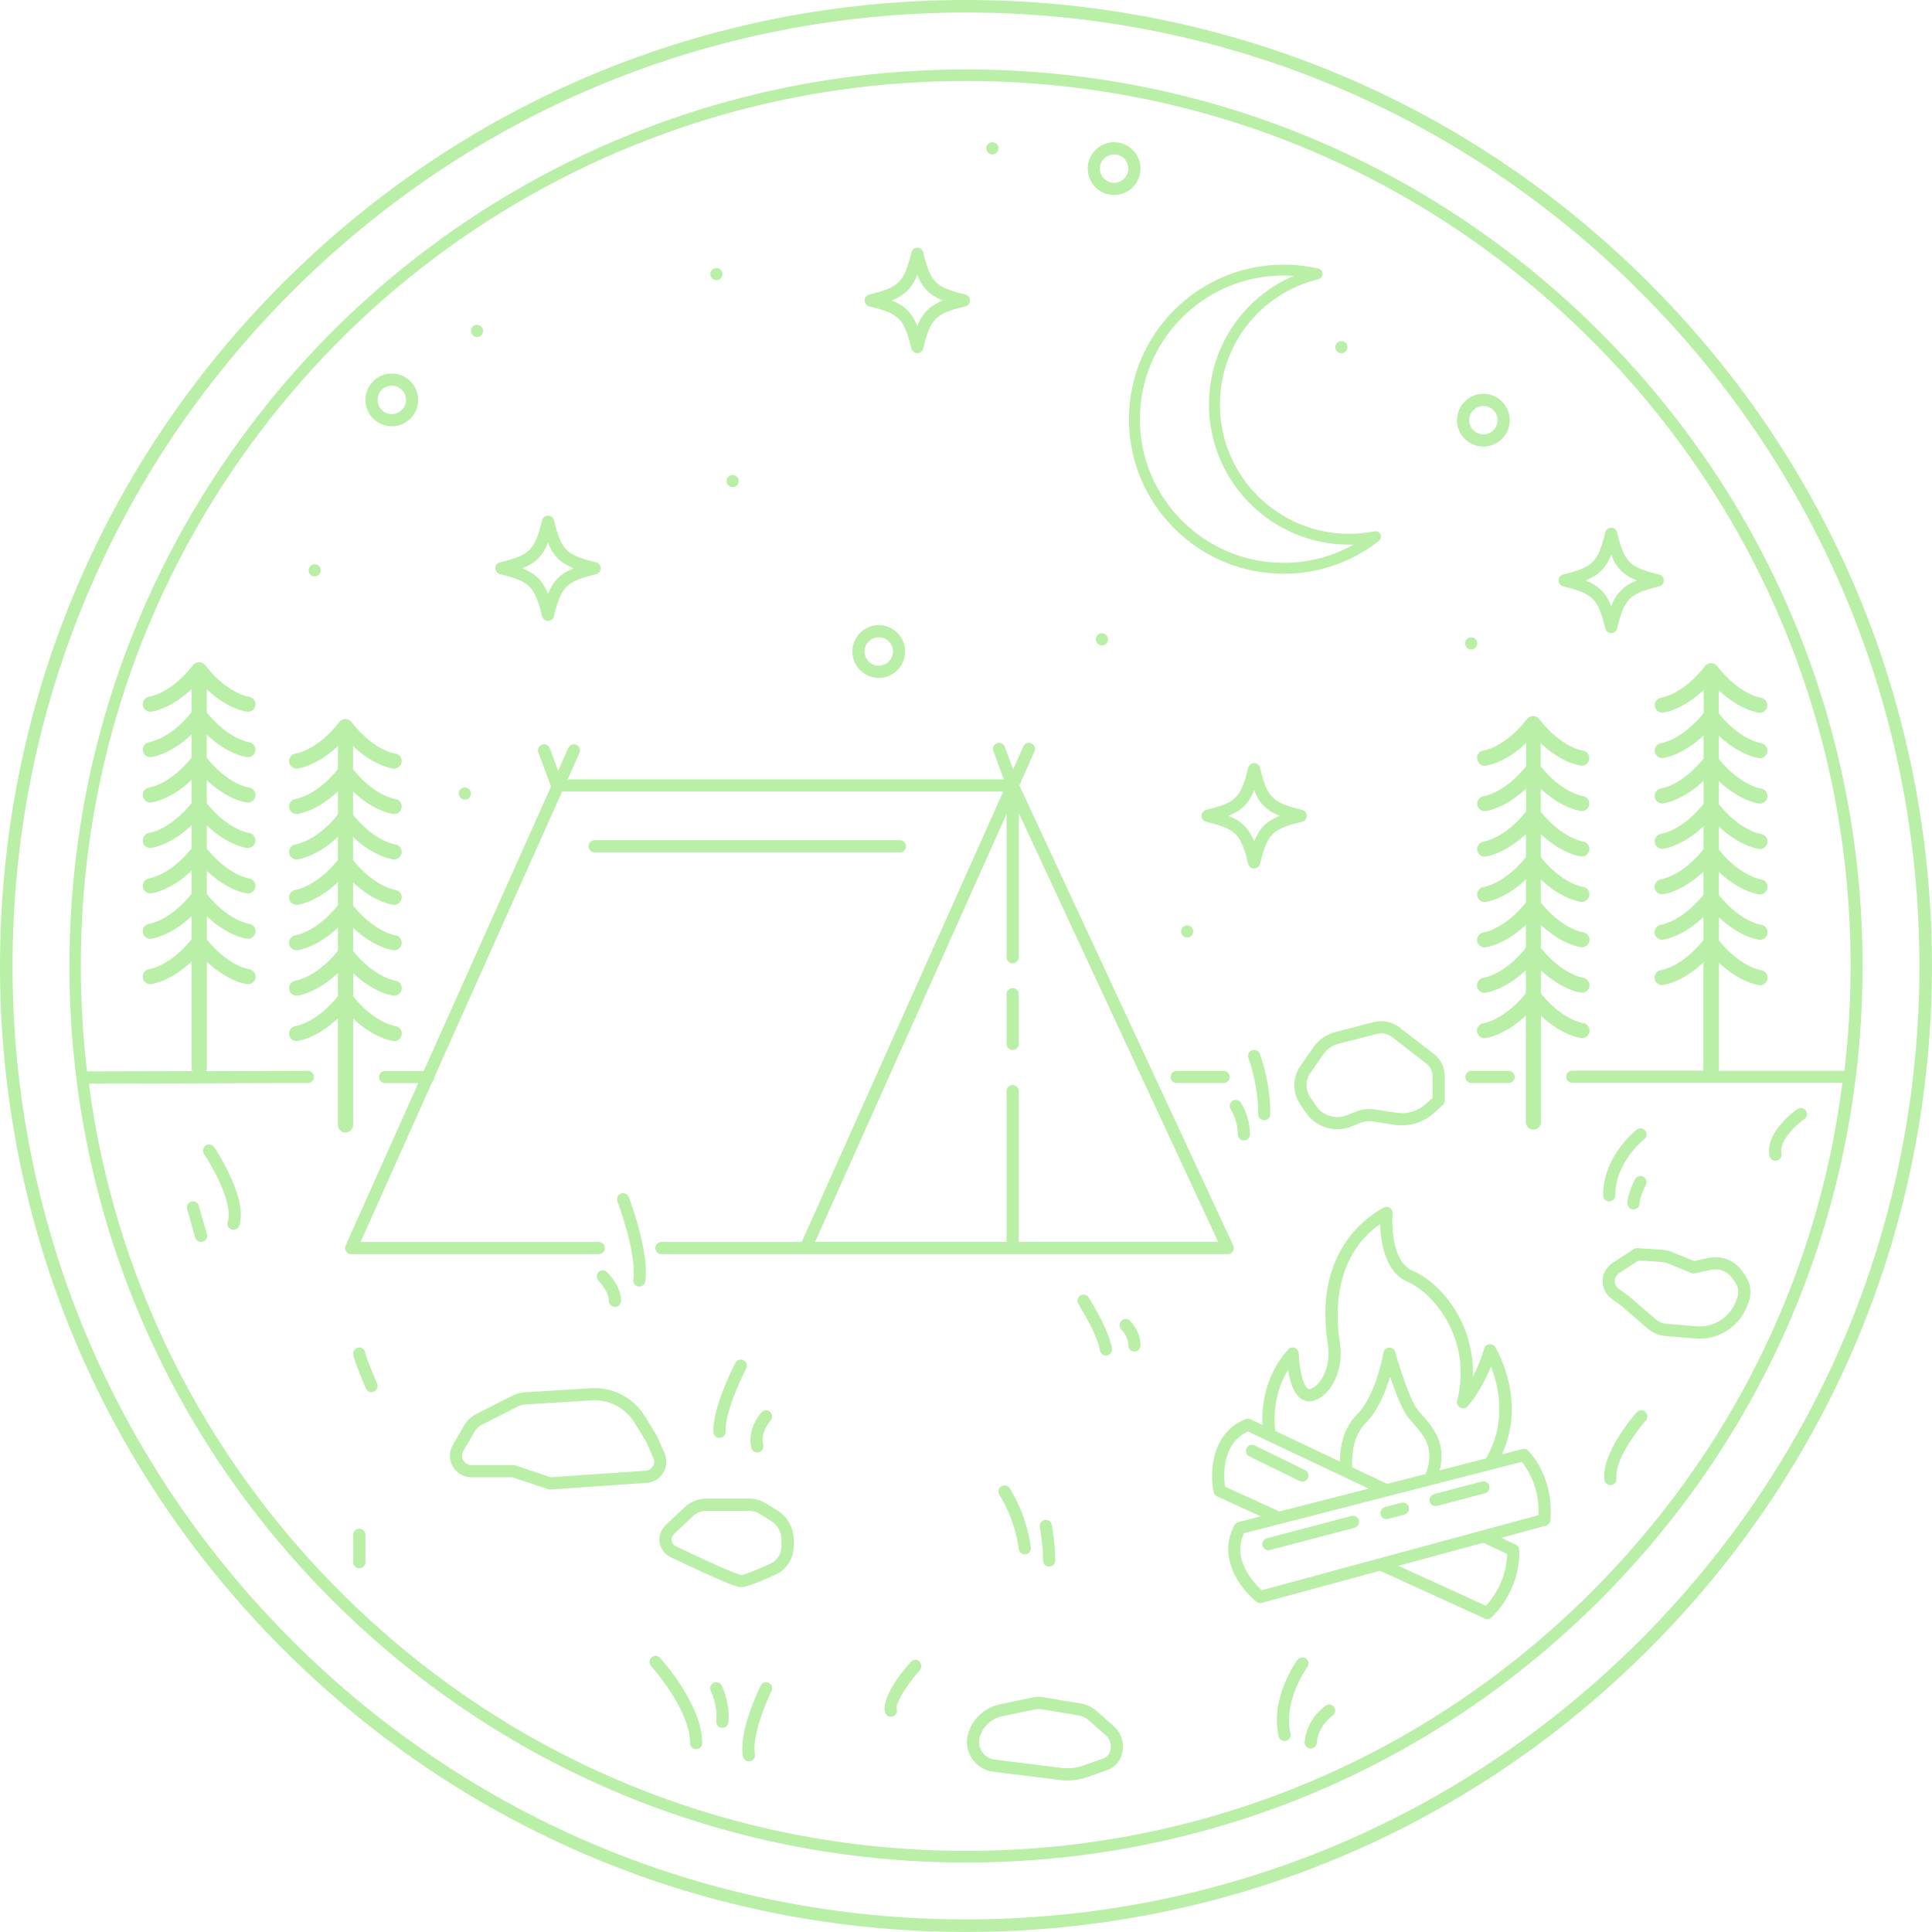 <?xml version="1.0" encoding="UTF-8" standalone="no"?><svg xmlns="http://www.w3.org/2000/svg" xmlns:xlink="http://www.w3.org/1999/xlink" fill="#000000" height="476.1" preserveAspectRatio="xMidYMid meet" version="1" viewBox="0.0 0.0 476.1 476.1" width="476.1" zoomAndPan="magnify"><g id="change1_1"><path d="M406.37,69.72C361.41,24.76,301.63,0,238.05,0C174.46,0,114.68,24.76,69.72,69.72S0,174.46,0,238.05 c0,63.58,24.76,123.36,69.72,168.32s104.74,69.72,168.32,69.72c63.58,0,123.36-24.76,168.32-69.72s69.72-104.74,69.72-168.32 C476.09,174.46,451.33,114.68,406.37,69.72z M404.18,404.18C359.81,448.56,300.8,473,238.05,473c-62.76,0-121.76-24.44-166.14-68.82 S3.09,300.8,3.09,238.05c0-62.76,24.44-121.76,68.82-166.14S175.29,3.09,238.05,3.09c62.76,0,121.76,24.44,166.14,68.82 S473,175.29,473,238.05C473,300.8,448.56,359.81,404.18,404.18z M394.27,81.82c-41.73-41.73-97.21-64.71-156.23-64.71 c-10.31,0-20.71,0.72-30.9,2.14c-16.47,2.3-32.65,6.48-48.11,12.41c-41.31,15.82-76.61,43.41-102.08,79.79 c-26.06,37.21-39.84,80.99-39.84,126.59c0,59.02,22.98,114.5,64.71,156.23c41.73,41.73,97.21,64.71,156.23,64.71 s114.5-22.98,156.23-64.71c41.73-41.73,64.71-97.21,64.71-156.23S436,123.55,394.27,81.82z M392.24,392.24 c-41.19,41.19-95.95,63.87-154.2,63.87s-113.01-22.68-154.2-63.87c-34.27-34.27-55.71-77.94-61.95-125.2l53.98-0.15 c0.83,0,1.5-0.68,1.5-1.5c0-0.83-0.65-1.49-1.5-1.5l-25.03,0.07c0.1-0.22,0.15-0.47,0.15-0.73V237c5.22,4.94,9.72,5.51,9.94,5.53 c0.07,0.01,0.14,0.01,0.2,0.01c0.93,0,1.74-0.7,1.84-1.65c0.11-1.02-0.62-1.93-1.64-2.05c-0.05-0.01-5.05-0.74-10.35-7.32v-5.71 c5.22,4.94,9.72,5.51,9.94,5.53c0.07,0.01,0.14,0.01,0.2,0.01c0.93,0,1.72-0.69,1.83-1.64c0.12-1.01-0.6-1.93-1.61-2.06 c-0.05-0.01-5.07-0.74-10.37-7.32v-5.71c5.22,4.94,9.72,5.51,9.94,5.53c0.07,0.01,0.14,0.01,0.2,0.01c0.93,0,1.72-0.69,1.83-1.64 c0.12-1.01-0.6-1.93-1.61-2.06c-0.05-0.01-5.07-0.74-10.37-7.32v-5.71c5.22,4.94,9.72,5.51,9.94,5.53c0.07,0.01,0.14,0.01,0.2,0.01 c0.93,0,1.72-0.69,1.83-1.64c0.12-1.01-0.6-1.93-1.61-2.06c-0.05-0.01-5.07-0.74-10.37-7.32v-5.71c5.22,4.94,9.72,5.51,9.94,5.53 c0.07,0.01,0.14,0.01,0.21,0.01c0.93,0,1.74-0.7,1.84-1.65c0.11-1.02-0.62-1.94-1.64-2.05c-0.05-0.01-5.05-0.74-10.35-7.32v-5.71 c5.22,4.94,9.72,5.51,9.94,5.53c0.07,0.01,0.14,0.01,0.21,0.01c0.93,0,1.74-0.7,1.84-1.65c0.11-1.02-0.62-1.94-1.64-2.05 c-0.05-0.01-5.05-0.74-10.35-7.32v-5.71c5.22,4.94,9.72,5.51,9.94,5.53c0.07,0.01,0.14,0.01,0.21,0.01c0.93,0,1.74-0.7,1.84-1.65 c0.11-1.02-0.62-1.94-1.64-2.05c-0.05-0.01-5.3-0.76-10.74-7.79c-0.34-0.44-0.83-0.67-1.34-0.71c-0.05,0-0.11,0-0.16-0.01 c-0.04,0-0.08,0-0.13,0c-0.51,0.03-1.01,0.27-1.36,0.71c-5.41,6.99-10.64,7.78-10.75,7.79c-1.01,0.12-1.74,1.03-1.63,2.05 c0.1,0.95,0.91,1.65,1.84,1.65c0.07,0,0.14,0,0.21-0.01c0.23-0.03,4.75-0.6,9.99-5.58v5.7c-5.28,6.58-10.29,7.36-10.41,7.38 c-1.01,0.12-1.74,1.03-1.63,2.05c0.1,0.95,0.91,1.65,1.84,1.65c0.07,0,0.14,0,0.21-0.01c0.23-0.03,4.75-0.6,9.99-5.58v5.7 c-5.29,6.59-10.3,7.36-10.41,7.38c-1.01,0.12-1.74,1.03-1.63,2.05c0.1,0.95,0.91,1.65,1.84,1.65c0.07,0,0.14,0,0.21-0.01 c0.23-0.03,4.75-0.6,9.99-5.58v5.7c-5.29,6.59-10.3,7.36-10.41,7.38c-1.01,0.12-1.74,1.03-1.63,2.05c0.1,0.95,0.91,1.65,1.84,1.65 c0.07,0,0.14,0,0.21-0.01c0.23-0.03,4.75-0.6,9.99-5.58v5.7c-5.29,6.59-10.3,7.36-10.41,7.38c-1.01,0.12-1.74,1.03-1.63,2.05 c0.1,0.95,0.91,1.65,1.84,1.65c0.07,0,0.14,0,0.21-0.01c0.23-0.03,4.75-0.6,9.99-5.58v5.7c-5.29,6.59-10.3,7.36-10.41,7.38 c-1.01,0.12-1.74,1.03-1.63,2.05c0.1,0.95,0.91,1.65,1.84,1.65c0.07,0,0.14,0,0.21-0.01c0.23-0.03,4.75-0.6,9.99-5.58v5.7 c-5.28,6.58-10.29,7.36-10.41,7.38c-1.01,0.12-1.74,1.03-1.63,2.04c0.1,0.95,0.91,1.65,1.84,1.65c0.07,0,0.14,0,0.2-0.01 c0.23-0.03,4.76-0.6,9.99-5.58v26.28c0,0.26,0.06,0.51,0.15,0.74l-25.89,0.07c-0.01,0-0.02,0-0.03,0c-1.01-8.57-1.53-17.24-1.53-26 c0-45.01,13.6-88.21,39.32-124.94c25.15-35.91,59.99-63.14,100.76-78.76c15.26-5.86,31.23-9.98,47.48-12.25 c10.06-1.4,20.32-2.12,30.5-2.12c58.25,0,113.01,22.68,154.2,63.87c41.19,41.19,63.87,95.95,63.87,154.2 c0,8.71-0.52,17.34-1.52,25.86c-0.02,0-0.03,0-0.05,0h-30.92c0.03-0.13,0.05-0.26,0.05-0.4v-26.24c5.22,4.94,9.72,5.51,9.94,5.53 c0.07,0.01,0.14,0.01,0.2,0.01c0.93,0,1.72-0.69,1.83-1.64c0.12-1.01-0.6-1.93-1.61-2.06c-0.05-0.01-5.07-0.74-10.37-7.32v-5.71 c5.22,4.94,9.72,5.51,9.94,5.53c0.07,0.01,0.14,0.01,0.2,0.01c0.93,0,1.72-0.69,1.83-1.64c0.12-1.01-0.6-1.93-1.61-2.06 c-0.05-0.01-5.07-0.74-10.37-7.32v-5.71c5.22,4.94,9.72,5.51,9.94,5.53c0.07,0.01,0.14,0.01,0.2,0.01c0.93,0,1.72-0.69,1.83-1.64 c0.12-1.01-0.6-1.93-1.61-2.06c-0.05-0.01-5.07-0.74-10.37-7.32v-5.71c5.22,4.94,9.72,5.51,9.94,5.53c0.07,0.01,0.14,0.01,0.2,0.01 c0.93,0,1.72-0.69,1.83-1.64c0.12-1.01-0.6-1.93-1.61-2.06c-0.05-0.01-5.07-0.74-10.37-7.32v-5.71c5.22,4.94,9.72,5.51,9.94,5.53 c0.07,0.01,0.14,0.01,0.2,0.01c0.93,0,1.72-0.69,1.83-1.64c0.12-1.01-0.6-1.93-1.61-2.06c-0.05-0.01-5.07-0.74-10.37-7.32v-5.71 c5.22,4.94,9.72,5.51,9.94,5.53c0.07,0.01,0.14,0.01,0.2,0.01c0.93,0,1.72-0.69,1.83-1.64c0.12-1.01-0.6-1.93-1.61-2.06 c-0.05-0.01-5.07-0.74-10.37-7.32v-5.71c5.22,4.94,9.72,5.51,9.94,5.53c0.07,0.01,0.14,0.01,0.2,0.01c0.93,0,1.72-0.69,1.83-1.64 c0.12-1.01-0.6-1.93-1.61-2.06c-0.05-0.01-5.31-0.76-10.75-7.8c-0.34-0.44-0.83-0.67-1.34-0.71c-0.06-0.01-0.11,0-0.16-0.01 c-0.04,0-0.08,0-0.12,0c-0.52,0.03-1.01,0.27-1.36,0.71c-5.4,6.98-10.63,7.78-10.75,7.79c-1.01,0.12-1.74,1.03-1.63,2.05 c0.1,0.95,0.91,1.65,1.84,1.65c0.07,0,0.14,0,0.2-0.01c0.23-0.03,4.76-0.6,9.99-5.58v5.7c-5.29,6.59-10.3,7.36-10.41,7.38 c-1.01,0.12-1.74,1.03-1.63,2.05c0.1,0.95,0.91,1.65,1.84,1.65c0.07,0,0.14,0,0.2-0.01c0.23-0.03,4.76-0.6,9.99-5.58v5.7 c-5.29,6.59-10.3,7.36-10.41,7.38c-1.01,0.12-1.74,1.03-1.63,2.05c0.1,0.95,0.91,1.65,1.84,1.65c0.07,0,0.14,0,0.2-0.01 c0.23-0.03,4.76-0.6,9.99-5.58v5.7c-5.28,6.58-10.29,7.36-10.41,7.38c-1.01,0.12-1.74,1.03-1.63,2.05c0.1,0.95,0.91,1.65,1.84,1.65 c0.07,0,0.14,0,0.2-0.01c0.23-0.03,4.76-0.6,9.99-5.58v5.7c-5.28,6.59-10.3,7.36-10.41,7.38c-1.01,0.12-1.74,1.03-1.63,2.05 c0.1,0.95,0.91,1.65,1.84,1.65c0.07,0,0.14,0,0.2-0.01c0.23-0.03,4.76-0.6,9.99-5.58v5.7c-5.28,6.58-10.29,7.36-10.41,7.38 c-1.01,0.12-1.74,1.03-1.63,2.05c0.1,0.95,0.91,1.65,1.84,1.65c0.07,0,0.14,0,0.2-0.01c0.23-0.03,4.76-0.6,9.99-5.58v5.7 c-5.28,6.58-10.29,7.36-10.41,7.38c-1.01,0.12-1.74,1.03-1.63,2.04c0.1,0.95,0.91,1.65,1.84,1.65c0.07,0,0.14,0,0.2-0.01 c0.23-0.03,4.76-0.6,9.99-5.58v26.28c0,0.14,0.02,0.27,0.05,0.4h-32.35c-0.83,0-1.5,0.67-1.5,1.5s0.67,1.5,1.5,1.5h66.56 C448,314.21,426.55,357.94,392.24,392.24z M361.1,265.4c0-0.83,0.67-1.5,1.5-1.5h9.16c0.83,0,1.5,0.67,1.5,1.5s-0.67,1.5-1.5,1.5 h-9.16C361.77,266.9,361.1,266.23,361.1,265.4z M289.97,263.9h11.58c0.83,0,1.5,0.67,1.5,1.5s-0.67,1.5-1.5,1.5h-11.58 c-0.83,0-1.5-0.67-1.5-1.5S289.14,263.9,289.97,263.9z M302.55,309.05c0.51,0,0.99-0.26,1.26-0.69s0.31-0.97,0.1-1.44l-52.71-113.38 l3.72-8.38c0.34-0.76,0-1.64-0.76-1.98c-0.76-0.34-1.64,0-1.98,0.76l-2.51,5.64l-2.07-5.55c-0.29-0.78-1.15-1.17-1.93-0.88 c-0.78,0.29-1.17,1.15-0.88,1.93l2.6,6.98h-107.5l2.91-6.54c0.34-0.76,0-1.64-0.76-1.98c-0.76-0.34-1.64,0-1.98,0.76l-2.51,5.64 l-2.07-5.55c-0.29-0.78-1.15-1.17-1.93-0.88c-0.78,0.29-1.17,1.15-0.88,1.93l3.12,8.39l-31.36,70.09H94.9c-0.83,0-1.5,0.67-1.5,1.5 s0.67,1.5,1.5,1.5h8.18l-17.91,40.03c-0.21,0.46-0.17,1,0.11,1.43c0.28,0.43,0.75,0.68,1.26,0.68h61.01c0.83,0,1.5-0.67,1.5-1.5 s-0.67-1.5-1.5-1.5H88.86l17.69-39.54c0.3-0.27,0.5-0.67,0.5-1.11c0,0,0,0,0,0l31.47-70.35h108.71l-49.66,111h-34.58 c-0.83,0-1.5,0.67-1.5,1.5s0.67,1.5,1.5,1.5h35.56H302.55z M248.05,200.57v35.33c0,0.83,0.67,1.5,1.5,1.5s1.5-0.67,1.5-1.5v-35.57 l49.15,105.72h-49.15v-37.16c0-0.83-0.67-1.5-1.5-1.5s-1.5,0.67-1.5,1.5v37.16h-47.19L248.05,200.57z M221.77,210.05h-75.23 c-0.83,0-1.5-0.67-1.5-1.5s0.67-1.5,1.5-1.5h75.23c0.83,0,1.5,0.67,1.5,1.5S222.6,210.05,221.77,210.05z M248.05,257.26v-12.26 c0-0.83,0.67-1.5,1.5-1.5s1.5,0.67,1.5,1.5v12.26c0,0.83-0.67,1.5-1.5,1.5S248.05,258.09,248.05,257.26z M85.13,279.09 c-1.02,0-1.86-0.83-1.86-1.86v-26.28c-5.24,4.98-9.77,5.55-9.99,5.58c-0.07,0.01-0.14,0.01-0.2,0.01c-0.93,0-1.74-0.7-1.84-1.65 c-0.11-1.01,0.62-1.93,1.63-2.04c0.12-0.02,5.14-0.8,10.41-7.38v-5.7c-5.24,4.98-9.77,5.55-9.99,5.58 c-0.07,0.01-0.14,0.01-0.21,0.01c-0.93,0-1.74-0.7-1.84-1.65c-0.11-1.01,0.62-1.93,1.63-2.05c0.11-0.02,5.13-0.79,10.41-7.38v-5.7 c-5.24,4.98-9.77,5.55-9.99,5.58c-0.07,0.01-0.14,0.01-0.21,0.01c-0.93,0-1.74-0.7-1.84-1.65c-0.11-1.01,0.62-1.93,1.63-2.05 c0.11-0.02,5.13-0.79,10.41-7.38v-5.7c-5.24,4.98-9.77,5.55-9.99,5.58c-0.07,0.01-0.14,0.01-0.21,0.01c-0.93,0-1.74-0.7-1.84-1.65 c-0.11-1.01,0.62-1.93,1.63-2.05c0.11-0.02,5.13-0.79,10.41-7.38v-5.7c-5.24,4.98-9.77,5.55-9.99,5.58 c-0.07,0.01-0.14,0.01-0.21,0.01c-0.93,0-1.74-0.7-1.84-1.65c-0.11-1.01,0.62-1.93,1.63-2.05c0.11-0.02,5.13-0.79,10.41-7.38v-5.7 c-5.24,4.98-9.77,5.55-9.99,5.58c-0.07,0.01-0.14,0.01-0.21,0.01c-0.93,0-1.74-0.7-1.84-1.65c-0.11-1.01,0.62-1.93,1.63-2.05 c0.12-0.02,5.14-0.8,10.41-7.38v-5.7c-5.24,4.98-9.77,5.55-9.99,5.58c-0.07,0.01-0.14,0.01-0.21,0.01c-0.93,0-1.74-0.7-1.84-1.65 c-0.11-1.01,0.62-1.93,1.63-2.05c0.11-0.02,5.35-0.8,10.75-7.79c0.34-0.44,0.84-0.68,1.35-0.71c0.04,0,0.09,0,0.13,0 c0.05,0,0.1,0,0.15,0c0.51,0.03,1.01,0.27,1.35,0.71c5.44,7.03,10.69,7.79,10.74,7.79c1.02,0.11,1.75,1.03,1.64,2.05 c-0.1,0.95-0.91,1.65-1.84,1.65c-0.07,0-0.14,0-0.21-0.01c-0.23-0.03-4.73-0.59-9.94-5.53v5.71c5.3,6.58,10.3,7.31,10.35,7.32 c1.02,0.11,1.75,1.03,1.64,2.05c-0.1,0.95-0.91,1.65-1.84,1.65c-0.07,0-0.14,0-0.21-0.01c-0.23-0.03-4.73-0.59-9.94-5.53v5.71 c5.3,6.58,10.3,7.31,10.35,7.32c1.02,0.11,1.75,1.03,1.64,2.05c-0.1,0.95-0.91,1.65-1.84,1.65c-0.07,0-0.14,0-0.21-0.01 c-0.23-0.03-4.73-0.59-9.94-5.53v5.71c5.3,6.58,10.32,7.31,10.37,7.32c1.01,0.13,1.73,1.05,1.61,2.06c-0.11,0.94-0.9,1.64-1.83,1.64 c-0.07,0-0.14,0-0.2-0.01c-0.23-0.03-4.73-0.59-9.94-5.53v5.71c5.3,6.58,10.32,7.31,10.37,7.32c1.01,0.13,1.73,1.05,1.61,2.06 c-0.11,0.94-0.9,1.64-1.83,1.64c-0.07,0-0.14,0-0.2-0.01c-0.23-0.03-4.73-0.59-9.94-5.53v5.71c5.3,6.58,10.32,7.31,10.37,7.32 c1.01,0.13,1.73,1.05,1.61,2.06c-0.11,0.94-0.9,1.64-1.83,1.64c-0.07,0-0.14,0-0.2-0.01c-0.23-0.03-4.73-0.59-9.94-5.53v5.71 c5.3,6.58,10.32,7.31,10.37,7.32c1.01,0.13,1.73,1.05,1.61,2.06c-0.11,0.94-0.9,1.64-1.83,1.64c-0.07,0-0.14,0-0.2-0.01 c-0.23-0.03-4.73-0.59-9.94-5.53v26.24C86.99,278.26,86.16,279.09,85.13,279.09z M365.55,184.97c0.13-0.02,5.35-0.81,10.75-7.79 c0.34-0.44,0.84-0.68,1.35-0.71c0.04,0,0.09,0,0.13,0c0.05,0,0.1,0,0.16,0c0.51,0.03,1.01,0.27,1.34,0.71 c5.44,7.03,10.7,7.79,10.75,7.8c1.01,0.13,1.73,1.05,1.61,2.06c-0.11,0.94-0.91,1.64-1.83,1.64c-0.07,0-0.14,0-0.2-0.01 c-0.23-0.03-4.73-0.59-9.94-5.53v5.71c5.3,6.58,10.32,7.31,10.37,7.32c1.01,0.13,1.73,1.05,1.61,2.06 c-0.11,0.94-0.91,1.64-1.83,1.64c-0.07,0-0.14,0-0.2-0.01c-0.23-0.03-4.73-0.59-9.94-5.53v5.71c5.3,6.58,10.32,7.31,10.37,7.32 c1.01,0.13,1.73,1.05,1.61,2.06c-0.11,0.94-0.91,1.64-1.83,1.64c-0.07,0-0.14,0-0.2-0.01c-0.23-0.03-4.73-0.59-9.94-5.53v5.71 c5.3,6.58,10.32,7.31,10.37,7.32c1.01,0.13,1.73,1.05,1.61,2.06c-0.11,0.94-0.91,1.64-1.83,1.64c-0.07,0-0.14,0-0.2-0.01 c-0.23-0.03-4.73-0.59-9.94-5.53v5.71c5.3,6.58,10.32,7.31,10.37,7.32c1.01,0.13,1.73,1.05,1.61,2.06 c-0.11,0.94-0.91,1.64-1.83,1.64c-0.07,0-0.14,0-0.2-0.01c-0.23-0.03-4.73-0.59-9.94-5.53v5.71c5.3,6.58,10.32,7.31,10.37,7.32 c1.01,0.13,1.73,1.05,1.61,2.06c-0.11,0.94-0.91,1.64-1.83,1.64c-0.07,0-0.14,0-0.2-0.01c-0.23-0.03-4.73-0.59-9.94-5.53v5.71 c5.3,6.58,10.32,7.31,10.37,7.32c1.01,0.13,1.73,1.05,1.61,2.06c-0.11,0.94-0.91,1.64-1.83,1.64c-0.07,0-0.14,0-0.2-0.01 c-0.23-0.03-4.73-0.59-9.94-5.53v26.24c0,1.02-0.83,1.86-1.86,1.86s-1.86-0.83-1.86-1.86v-26.28c-5.24,4.98-9.77,5.55-9.99,5.58 c-0.07,0.01-0.14,0.01-0.2,0.01c-0.93,0-1.74-0.7-1.84-1.65c-0.11-1.01,0.62-1.93,1.63-2.04c0.13-0.02,5.14-0.8,10.41-7.38v-5.7 c-5.24,4.98-9.77,5.55-9.99,5.58c-0.07,0.01-0.14,0.01-0.2,0.01c-0.93,0-1.74-0.7-1.84-1.65c-0.11-1.01,0.62-1.93,1.63-2.04 c0.13-0.02,5.14-0.8,10.41-7.38v-5.7c-5.24,4.98-9.77,5.55-9.99,5.58c-0.07,0.01-0.14,0.01-0.2,0.01c-0.93,0-1.74-0.7-1.84-1.65 c-0.11-1.01,0.62-1.93,1.63-2.05c0.11-0.02,5.13-0.79,10.41-7.38v-5.7c-5.24,4.98-9.77,5.55-9.99,5.58 c-0.07,0.01-0.14,0.01-0.2,0.01c-0.93,0-1.74-0.7-1.84-1.65c-0.11-1.01,0.62-1.93,1.63-2.05c0.12-0.02,5.13-0.8,10.41-7.38v-5.7 c-5.24,4.98-9.77,5.55-9.99,5.58c-0.07,0.01-0.14,0.01-0.2,0.01c-0.93,0-1.74-0.7-1.84-1.65c-0.11-1.01,0.62-1.93,1.63-2.05 c0.11-0.02,5.13-0.79,10.41-7.38v-5.7c-5.24,4.98-9.77,5.55-9.99,5.58c-0.07,0.01-0.14,0.01-0.2,0.01c-0.93,0-1.74-0.7-1.84-1.65 c-0.11-1.01,0.62-1.93,1.63-2.05c0.11-0.02,5.13-0.79,10.41-7.38v-5.7c-5.24,4.98-9.77,5.55-9.99,5.58 c-0.07,0.01-0.14,0.01-0.2,0.01c-0.93,0-1.74-0.7-1.84-1.65C363.81,186,364.54,185.09,365.55,184.97z M316.3,141.39 c8.61,0,16.72-2.8,23.47-8.09c0.01-0.01,0.01-0.02,0.02-0.02c0.12-0.1,0.23-0.22,0.31-0.36c0.01-0.02,0.02-0.04,0.03-0.06 c0.07-0.13,0.12-0.28,0.14-0.43c0-0.02,0-0.04,0.01-0.06c0.01-0.13,0.01-0.26-0.01-0.39c0-0.02-0.01-0.04-0.02-0.06 c-0.01-0.02-0.01-0.04-0.02-0.06c-0.05-0.16-0.12-0.3-0.21-0.42c0-0.01,0-0.01-0.01-0.02c-0.01-0.01-0.01-0.01-0.02-0.02 c-0.1-0.13-0.23-0.23-0.37-0.31c-0.01-0.01-0.03-0.01-0.04-0.02c-0.14-0.07-0.29-0.12-0.45-0.14c-0.02,0-0.03,0-0.05,0 c-0.13-0.01-0.26-0.01-0.4,0.01c-2.02,0.4-4.12,0.61-6.24,0.61c-17.54,0-31.82-14.27-31.82-31.82c0-14.73,9.99-27.45,24.29-30.92 c0.03-0.01,0.06-0.02,0.09-0.03c0.04-0.01,0.08-0.02,0.11-0.04c0.05-0.02,0.1-0.04,0.14-0.07c0.03-0.02,0.06-0.03,0.08-0.05 c0.05-0.03,0.09-0.06,0.13-0.1c0.02-0.02,0.05-0.04,0.07-0.07c0.04-0.04,0.07-0.08,0.1-0.12c0.02-0.03,0.05-0.06,0.07-0.09 c0.03-0.04,0.05-0.08,0.07-0.13c0.02-0.03,0.04-0.07,0.05-0.11c0.02-0.05,0.03-0.09,0.05-0.14c0.01-0.02,0.02-0.05,0.02-0.07 c0-0.01,0-0.03,0.01-0.04c0.01-0.05,0.01-0.1,0.02-0.15c0-0.04,0.01-0.08,0.01-0.12c0-0.04-0.01-0.08-0.01-0.13 c0-0.05-0.01-0.1-0.02-0.14c0-0.01,0-0.03-0.01-0.04c-0.01-0.03-0.02-0.05-0.03-0.08c-0.01-0.04-0.03-0.09-0.05-0.13 c-0.02-0.04-0.04-0.08-0.06-0.12c-0.02-0.04-0.04-0.07-0.06-0.1c-0.03-0.04-0.06-0.08-0.09-0.11c-0.02-0.03-0.05-0.06-0.08-0.08 c-0.03-0.03-0.07-0.06-0.11-0.09c-0.03-0.02-0.06-0.05-0.09-0.07c-0.04-0.03-0.08-0.05-0.12-0.07c-0.03-0.02-0.07-0.04-0.1-0.05 c-0.05-0.02-0.1-0.04-0.15-0.05c-0.02-0.01-0.05-0.02-0.07-0.02c-0.03-0.01-0.06-0.01-0.08-0.02c0,0,0,0,0,0 c-2.76-0.63-5.62-0.96-8.5-0.96c-21.01,0-38.09,17.09-38.09,38.09S295.29,141.39,316.3,141.39z M316.3,67.89 c0.84,0,1.68,0.04,2.52,0.1c-12.54,5.35-20.89,17.69-20.89,31.72c0,19.03,15.48,34.51,34.51,34.51c0.39,0,0.78-0.02,1.17-0.03 c-5.25,2.96-11.14,4.51-17.3,4.51c-19.52,0-35.41-15.88-35.41-35.41S296.77,67.89,316.3,67.89z M385.21,144.5 c7.4,1.81,8.56,2.98,10.37,10.38c0.16,0.67,0.77,1.14,1.46,1.14s1.29-0.47,1.46-1.14c1.81-7.4,2.98-8.56,10.37-10.38 c0.67-0.16,1.14-0.77,1.14-1.46s-0.47-1.29-1.14-1.46c-7.4-1.81-8.56-2.98-10.37-10.38c-0.16-0.67-0.77-1.14-1.46-1.14 s-1.29,0.47-1.46,1.14c-1.81,7.4-2.98,8.56-10.37,10.38c-0.67,0.16-1.14,0.77-1.14,1.46S384.54,144.34,385.21,144.5z M397.05,136.73 c1.31,3.27,3.05,5.01,6.32,6.32c-3.27,1.31-5.01,3.05-6.32,6.32c-1.31-3.27-3.05-5.01-6.32-6.32 C394,141.73,395.73,140,397.05,136.73z M320.88,202.5c0.67-0.16,1.14-0.77,1.14-1.46s-0.47-1.29-1.14-1.46 c-7.4-1.81-8.56-2.98-10.37-10.38c-0.16-0.67-0.77-1.14-1.46-1.14s-1.29,0.47-1.46,1.14c-1.81,7.4-2.98,8.56-10.37,10.38 c-0.67,0.16-1.14,0.77-1.14,1.46s0.47,1.29,1.14,1.46c7.4,1.81,8.56,2.98,10.37,10.38c0.16,0.67,0.77,1.14,1.46,1.14 s1.29-0.47,1.46-1.14C312.32,205.48,313.48,204.31,320.88,202.5z M309.05,207.37c-1.31-3.27-3.05-5.01-6.32-6.32 c3.27-1.31,5.01-3.05,6.32-6.32c1.31,3.27,3.05,5.01,6.32,6.32C312.09,202.36,310.36,204.09,309.05,207.37z M214.21,75.5 c7.4,1.81,8.56,2.98,10.38,10.38c0.16,0.67,0.77,1.14,1.46,1.14s1.29-0.47,1.46-1.14c1.81-7.4,2.98-8.56,10.38-10.38 c0.67-0.16,1.14-0.77,1.14-1.46s-0.47-1.29-1.14-1.46c-7.4-1.81-8.56-2.98-10.38-10.38c-0.16-0.67-0.77-1.14-1.46-1.14 s-1.29,0.47-1.46,1.14c-1.81,7.4-2.98,8.56-10.38,10.38c-0.67,0.16-1.14,0.77-1.14,1.46S213.54,75.34,214.21,75.5z M226.05,67.73 c1.31,3.27,3.05,5.01,6.32,6.32c-3.27,1.31-5.01,3.05-6.32,6.32c-1.31-3.27-3.05-5.01-6.32-6.32C223,72.73,224.73,71,226.05,67.73z M123.21,141.5c7.4,1.81,8.56,2.98,10.38,10.38c0.16,0.67,0.77,1.14,1.46,1.14s1.29-0.47,1.46-1.14c1.81-7.4,2.98-8.56,10.38-10.38 c0.67-0.16,1.14-0.77,1.14-1.46s-0.47-1.29-1.14-1.46c-7.4-1.81-8.56-2.98-10.38-10.38c-0.16-0.67-0.77-1.14-1.46-1.14 s-1.29,0.47-1.46,1.14c-1.81,7.4-2.98,8.56-10.38,10.38c-0.67,0.16-1.14,0.77-1.14,1.46S122.54,141.34,123.21,141.5z M135.05,133.73 c1.31,3.27,3.05,5.01,6.32,6.32c-3.27,1.31-5.01,3.05-6.32,6.32c-1.31-3.27-3.05-5.01-6.32-6.32 C132,138.73,133.73,137,135.05,133.73z M96.55,105.05c3.58,0,6.5-2.92,6.5-6.5s-2.92-6.5-6.5-6.5s-6.5,2.92-6.5,6.5 S92.96,105.05,96.55,105.05z M96.55,95.05c1.93,0,3.5,1.57,3.5,3.5s-1.57,3.5-3.5,3.5s-3.5-1.57-3.5-3.5S94.62,95.05,96.55,95.05z M216.55,167.05c3.58,0,6.5-2.92,6.5-6.5s-2.92-6.5-6.5-6.5s-6.5,2.92-6.5,6.5S212.96,167.05,216.55,167.05z M216.55,157.05 c1.93,0,3.5,1.57,3.5,3.5s-1.57,3.5-3.5,3.5s-3.5-1.57-3.5-3.5S214.62,157.05,216.55,157.05z M274.55,48.05c3.58,0,6.5-2.92,6.5-6.5 s-2.92-6.5-6.5-6.5s-6.5,2.92-6.5,6.5S270.96,48.05,274.55,48.05z M274.55,38.05c1.93,0,3.5,1.57,3.5,3.5s-1.57,3.5-3.5,3.5 s-3.5-1.57-3.5-3.5S272.62,38.05,274.55,38.05z M365.55,110.05c3.58,0,6.5-2.92,6.5-6.5s-2.92-6.5-6.5-6.5s-6.5,2.92-6.5,6.5 S361.96,110.05,365.55,110.05z M365.55,100.05c1.93,0,3.5,1.57,3.5,3.5s-1.57,3.5-3.5,3.5s-3.5-1.57-3.5-3.5 S363.62,100.05,365.55,100.05z M179.05,118.55c0-0.83,0.67-1.5,1.5-1.5s1.5,0.67,1.5,1.5s-0.67,1.5-1.5,1.5 S179.05,119.37,179.05,118.55z M113.05,195.55c0-0.83,0.67-1.5,1.5-1.5s1.5,0.67,1.5,1.5s-0.67,1.5-1.5,1.5 S113.05,196.37,113.05,195.55z M76.05,140.55c0-0.83,0.67-1.5,1.5-1.5s1.5,0.67,1.5,1.5s-0.67,1.5-1.5,1.5 S76.05,141.37,76.05,140.55z M175.05,67.55c0-0.83,0.67-1.5,1.5-1.5s1.5,0.67,1.5,1.5s-0.67,1.5-1.5,1.5S175.05,68.37,175.05,67.55z M243.05,36.55c0-0.83,0.67-1.5,1.5-1.5s1.5,0.67,1.5,1.5s-0.67,1.5-1.5,1.5S243.05,37.37,243.05,36.55z M271.55,156.05 c0.83,0,1.5,0.67,1.5,1.5s-0.67,1.5-1.5,1.5s-1.5-0.67-1.5-1.5S270.72,156.05,271.55,156.05z M292.55,231.05 c-0.83,0-1.5-0.67-1.5-1.5s0.67-1.5,1.5-1.5s1.5,0.67,1.5,1.5S293.37,231.05,292.55,231.05z M362.55,160.05 c-0.83,0-1.5-0.67-1.5-1.5s0.67-1.5,1.5-1.5s1.5,0.67,1.5,1.5S363.37,160.05,362.55,160.05z M329.05,85.55c0-0.83,0.67-1.5,1.5-1.5 s1.5,0.67,1.5,1.5s-0.67,1.5-1.5,1.5S329.05,86.37,329.05,85.55z M116.05,81.55c0-0.83,0.67-1.5,1.5-1.5s1.5,0.67,1.5,1.5 s-0.67,1.5-1.5,1.5S116.05,82.37,116.05,81.55z M375.17,357.09l-5.05,1.3c6.16-13.37-1.31-25.86-1.66-26.43 c-0.31-0.51-0.89-0.78-1.48-0.7c-0.59,0.08-1.08,0.5-1.24,1.07c-0.79,2.74-1.81,5.07-2.79,6.93c0.45-13.24-7.89-23.13-14.81-26.1 c-5.91-2.53-4.98-14-4.97-14.12c0.05-0.55-0.21-1.09-0.67-1.39s-1.06-0.33-1.54-0.06c-5.28,2.9-17.18,11.98-13.75,33.61 c0.42,2.64,0.13,5.18-0.85,7.35c-0.84,1.87-1.93,3.11-3.25,3.66c-0.49,0.21-0.68,0.09-0.79,0.02c-1.42-0.92-2.2-5.75-2.27-8.73 c-0.02-0.62-0.41-1.16-0.98-1.37c-0.58-0.21-1.23-0.05-1.64,0.41c-6,6.75-6.53,14.52-6.31,18.6l-2.94-1.39 c-0.37-0.18-0.8-0.19-1.18-0.04c-8.52,3.31-8.92,13.2-7.93,17.97c0.1,0.47,0.41,0.86,0.84,1.06l10.77,4.93l-5.5,1.42 c-0.4,0.1-0.74,0.37-0.94,0.72c-4.44,8,1.57,15.86,5.37,18.9c0.27,0.22,0.6,0.33,0.94,0.33c0.13,0,0.26-0.02,0.39-0.05l29.13-7.91 l25.81,11.78c0.2,0.09,0.41,0.14,0.62,0.14c0.39,0,0.77-0.15,1.05-0.43c7.58-7.46,6.86-16.33,6.82-16.71 c-0.05-0.53-0.37-0.99-0.85-1.22l-3.55-1.68l10.96-2.98c0.6-0.16,1.04-0.68,1.1-1.3c1.06-10.59-5.17-16.94-5.43-17.21 C376.23,357.11,375.69,356.96,375.17,357.09z M317.41,337.58c0.42,2.7,1.33,5.92,3.28,7.17c0.74,0.48,1.97,0.91,3.59,0.23 c2.03-0.86,3.65-2.61,4.81-5.19c1.21-2.7,1.58-5.83,1.07-9.05c-0.98-6.21-1.83-20.91,9.95-29.1c0.1,4.21,1.11,11.82,6.84,14.28 c6.13,2.62,15.97,13.9,12.14,29.26c-0.17,0.66,0.14,1.36,0.74,1.68c0.6,0.33,1.35,0.2,1.81-0.3c0.16-0.17,3.33-3.62,5.77-9.83 c1.83,4.66,4.06,13.74-1.22,22.67l-11.42,2.94c1.75-6.7-1.73-10.68-4.13-13.42c-0.53-0.61-1.04-1.18-1.43-1.71 c-1.94-2.65-4.54-11.02-5.37-14.02c-0.19-0.68-0.83-1.13-1.52-1.1c-0.7,0.04-1.28,0.55-1.4,1.25c-0.02,0.11-1.83,10.54-6.44,15.14 c-3.65,3.65-4.3,8.64-4.31,11.67l-15.91-7.52C313.99,350.52,313.54,343.89,317.41,337.58z M341.83,365.67l-8.6-4.07 c-0.14-1.99-0.17-7.45,3.38-11c2.95-2.95,4.85-7.68,5.96-11.37c1.15,3.47,2.75,7.73,4.23,9.75c0.47,0.64,1.01,1.26,1.59,1.92 c2.52,2.87,5.34,6.11,2.95,12.32L341.83,365.67z M301.88,366.35c-0.34-2.5-0.91-10.59,5.63-13.59l23.68,11.19c0,0,0.01,0,0.01,0 l6.09,2.88l-21.98,5.65L301.88,366.35z M371.41,382.96c-0.04,2.08-0.61,7.71-5.24,12.74l-21.57-9.84l20.92-5.68L371.41,382.96z M379.13,373.38l-68.21,18.51c-1.86-1.71-7.47-7.57-4.36-14.06l8.89-2.28c0.02,0,0.04-0.01,0.05-0.01l52.04-13.38c0,0,0,0,0,0 l7.47-1.92C376.32,361.85,379.48,366.55,379.13,373.38z M322.29,364.28c-0.26,0.53-0.79,0.84-1.35,0.84c-0.22,0-0.45-0.05-0.66-0.15 l-12.4-6.07c-0.74-0.36-1.05-1.26-0.69-2.01c0.36-0.74,1.26-1.05,2.01-0.69l12.4,6.07C322.35,362.64,322.66,363.54,322.29,364.28z M334.87,374.65c0.21,0.8-0.27,1.62-1.07,1.83l-20.84,5.5c-0.13,0.03-0.26,0.05-0.38,0.05c-0.66,0-1.27-0.44-1.45-1.12 c-0.21-0.8,0.27-1.62,1.07-1.83l20.84-5.5C333.83,373.37,334.66,373.85,334.87,374.65z M347.17,371.4c0.21,0.8-0.27,1.62-1.07,1.83 l-4.04,1.07c-0.13,0.03-0.26,0.05-0.38,0.05c-0.66,0-1.27-0.44-1.45-1.12c-0.21-0.8,0.27-1.62,1.07-1.83l4.04-1.07 C346.13,370.12,346.96,370.6,347.17,371.4z M367,366.16c0.21,0.8-0.27,1.62-1.07,1.83l-11.78,3.11c-0.13,0.03-0.26,0.05-0.38,0.05 c-0.66,0-1.27-0.44-1.45-1.12c-0.21-0.8,0.27-1.62,1.07-1.83l11.78-3.11C365.96,364.88,366.78,365.36,367,366.16z M405.46,347.91 c0.62,0.55,0.68,1.5,0.13,2.12c-2.19,2.47-7.75,9.86-7.25,14.28c0.09,0.82-0.5,1.57-1.32,1.66c-0.06,0.01-0.11,0.01-0.17,0.01 c-0.75,0-1.4-0.57-1.49-1.33c-0.74-6.54,7.08-15.6,7.98-16.61C403.9,347.42,404.84,347.37,405.46,347.91z M328.8,420.73 c0.45,0.69,0.26,1.62-0.43,2.07c-0.15,0.1-3.49,2.38-3.88,6.72c-0.07,0.78-0.72,1.37-1.49,1.37c-0.04,0-0.09,0-0.13-0.01 c-0.83-0.07-1.44-0.8-1.36-1.63c0.51-5.82,5.03-8.83,5.22-8.96C327.42,419.84,328.35,420.03,328.8,420.73z M318.01,427.22 c0.18,0.81-0.33,1.61-1.14,1.79c-0.11,0.02-0.22,0.04-0.33,0.04c-0.69,0-1.31-0.48-1.46-1.17c-2.12-9.56,4.38-18.46,4.66-18.84 c0.49-0.66,1.43-0.8,2.1-0.31c0.67,0.49,0.81,1.43,0.31,2.1C322.09,410.9,316.19,419.02,318.01,427.22z M226.53,409.42 c0.62,0.54,0.69,1.49,0.14,2.12c-3.37,3.85-6.09,8.4-5.71,9.54c0.26,0.79-0.16,1.64-0.95,1.9c-0.16,0.05-0.32,0.08-0.47,0.08 c-0.63,0-1.21-0.4-1.42-1.03c-0.3-0.9-0.73-4.44,6.29-12.46C224.96,408.93,225.91,408.87,226.53,409.42z M190.13,416.72 c-1.4,2.8-4.86,11.06-4.1,15.58c0.14,0.82-0.42,1.59-1.23,1.73c-0.08,0.01-0.17,0.02-0.25,0.02c-0.72,0-1.36-0.52-1.48-1.25 c-1.07-6.41,4.16-16.97,4.38-17.42c0.37-0.74,1.27-1.04,2.01-0.67C190.2,415.07,190.5,415.97,190.13,416.72z M177.87,415.39 c0.09,0.18,2.12,4.44,1.62,9.06c-0.08,0.77-0.73,1.34-1.49,1.34c-0.05,0-0.11,0-0.16-0.01c-0.82-0.09-1.42-0.83-1.33-1.65 c0.41-3.78-1.32-7.4-1.34-7.44c-0.36-0.75-0.05-1.64,0.7-2C176.61,414.33,177.51,414.65,177.87,415.39z M162.66,408.54 c0.42,0.47,10.39,11.54,10.39,21.01c0,0.83-0.67,1.5-1.5,1.5s-1.5-0.67-1.5-1.5c0-8.31-9.51-18.89-9.61-18.99 c-0.56-0.61-0.51-1.56,0.1-2.12C161.15,407.88,162.1,407.92,162.66,408.54z M248.79,366.71c0.17,0.26,4.21,6.39,5.24,14.65 c0.1,0.82-0.48,1.57-1.3,1.67c-0.06,0.01-0.13,0.01-0.19,0.01c-0.75,0-1.39-0.55-1.49-1.31c-0.94-7.53-4.72-13.3-4.76-13.36 c-0.46-0.69-0.27-1.62,0.42-2.08C247.4,365.84,248.33,366.02,248.79,366.71z M259.2,375.78c0.03,0.19,0.85,4.68,0.85,8.77 c0,0.83-0.67,1.5-1.5,1.5s-1.5-0.67-1.5-1.5c0-3.81-0.79-8.19-0.8-8.23c-0.15-0.82,0.39-1.6,1.21-1.75 C258.27,374.42,259.05,374.96,259.2,375.78z M175.8,352.9c-0.26-6.04,5.18-16.6,5.42-17.05c0.38-0.74,1.29-1.02,2.02-0.64 c0.73,0.38,1.02,1.29,0.64,2.02c-1.48,2.85-5.27,11.18-5.08,15.53c0.04,0.83-0.61,1.53-1.43,1.56c-0.02,0-0.04,0-0.07,0 C176.5,354.33,175.83,353.71,175.8,352.9z M189.88,350.06c-0.05,0.06-2.55,2.8-1.81,6.04c0.19,0.81-0.32,1.61-1.13,1.8 c-0.11,0.03-0.23,0.04-0.34,0.04c-0.68,0-1.3-0.47-1.46-1.17c-1.11-4.84,2.41-8.61,2.56-8.77c0.57-0.6,1.52-0.62,2.12-0.05 C190.42,348.51,190.44,349.46,189.88,350.06z M156.06,315.33c0.93-6.53-3.87-19.12-3.92-19.25c-0.3-0.77,0.09-1.64,0.86-1.94 c0.77-0.29,1.64,0.09,1.94,0.86c0.21,0.54,5.13,13.45,4.08,20.75c-0.11,0.75-0.75,1.29-1.48,1.29c-0.07,0-0.14,0-0.21-0.01 C156.51,316.91,155.94,316.15,156.06,315.33z M149.61,313.49c0.35,0.35,3.44,3.54,3.44,7.06c0,0.83-0.67,1.5-1.5,1.5 s-1.5-0.67-1.5-1.5c0-1.94-1.85-4.22-2.56-4.94c-0.58-0.59-0.58-1.54,0-2.12C148.08,312.9,149.02,312.9,149.61,313.49z M268.83,320.66c1.29,2.15,4.3,7.17,5.19,11.59c0.16,0.81-0.36,1.6-1.18,1.76c-0.1,0.02-0.2,0.03-0.3,0.03 c-0.7,0-1.33-0.49-1.47-1.21c-0.78-3.91-3.61-8.62-4.82-10.64c-0.27-0.45-0.47-0.78-0.56-0.97c-0.38-0.73-0.1-1.64,0.64-2.02 c0.73-0.38,1.64-0.1,2.02,0.64C268.43,320,268.6,320.28,268.83,320.66z M281.05,331.55c0,0.83-0.67,1.5-1.5,1.5s-1.5-0.67-1.5-1.5 c0-2.28-1.67-3.89-1.69-3.91c-0.6-0.57-0.63-1.51-0.06-2.12s1.5-0.64,2.11-0.08C278.51,325.54,281.05,327.93,281.05,331.55z M310.05,274.55c0-7.63-2.37-13.71-2.4-13.78c-0.3-0.77,0.07-1.64,0.84-1.95c0.77-0.3,1.64,0.07,1.95,0.84 c0.11,0.27,2.6,6.69,2.6,14.88c0,0.83-0.67,1.5-1.5,1.5S310.05,275.37,310.05,274.55z M305.79,271.71c0.09,0.14,2.25,3.43,2.25,7.83 c0,0.83-0.67,1.5-1.5,1.5s-1.5-0.67-1.5-1.5c0-3.47-1.73-6.15-1.75-6.17c-0.45-0.69-0.26-1.62,0.42-2.08 C304.41,270.84,305.33,271.03,305.79,271.71z M395.05,294.55c0-9.62,7.95-15.92,8.29-16.18c0.65-0.51,1.59-0.39,2.1,0.26 c0.51,0.65,0.39,1.59-0.26,2.1c-0.07,0.06-7.13,5.68-7.13,13.82c0,0.83-0.67,1.5-1.5,1.5S395.05,295.37,395.05,294.55z M405.58,292 c-0.59,1.13-1.54,3.36-1.54,4.54c0,0.83-0.67,1.5-1.5,1.5s-1.5-0.67-1.5-1.5c0-2.3,1.69-5.58,1.89-5.94 c0.39-0.73,1.29-1.01,2.03-0.63C405.69,290.36,405.97,291.27,405.58,292z M444.65,275.78c-1.79,1.24-6.29,5.18-5.64,8.47 c0.16,0.81-0.36,1.6-1.18,1.76c-0.1,0.02-0.2,0.03-0.3,0.03c-0.7,0-1.33-0.49-1.47-1.21c-1.18-5.9,6.54-11.3,6.87-11.53 c0.68-0.47,1.62-0.3,2.08,0.38C445.5,274.38,445.33,275.31,444.65,275.78z M92.92,340.96c0.33,0.76-0.03,1.64-0.79,1.97 c-0.19,0.08-0.39,0.12-0.59,0.12c-0.58,0-1.14-0.34-1.38-0.91c-2.07-4.83-3.12-7.72-3.12-8.59c0-0.83,0.67-1.5,1.5-1.5 c0.81,0,1.46,0.64,1.5,1.43C90.17,334.24,91.63,337.93,92.92,340.96z M90.05,378.21v6.77c0,0.83-0.67,1.5-1.5,1.5s-1.5-0.67-1.5-1.5 v-6.77c0-0.83,0.67-1.5,1.5-1.5S90.05,377.38,90.05,378.21z M52.79,282.71c0.86,1.29,8.34,12.8,6.17,19.31 c-0.21,0.63-0.79,1.03-1.42,1.03c-0.16,0-0.32-0.02-0.47-0.08c-0.79-0.26-1.21-1.11-0.95-1.9c1.45-4.35-3.71-13.53-5.83-16.69 c-0.46-0.69-0.27-1.62,0.42-2.08C51.4,281.84,52.33,282.02,52.79,282.71z M50.99,304.13c0.23,0.8-0.23,1.63-1.03,1.85 c-0.14,0.04-0.28,0.06-0.41,0.06c-0.65,0-1.25-0.43-1.44-1.09l-2-7c-0.23-0.8,0.23-1.63,1.03-1.85c0.79-0.23,1.63,0.23,1.85,1.03 L50.99,304.13z M338.52,251.88l-9.51,2.47c-2.18,0.57-4.09,1.9-5.38,3.76l-3.18,4.59c-1.96,2.83-1.99,6.51-0.07,9.37l1.36,2.02 c1.8,2.68,4.73,4.18,7.8,4.18c1.16,0,2.35-0.22,3.49-0.66l2.04-0.84c1.08-0.45,2.25-0.59,3.41-0.4l5.03,0.8 c3.55,0.58,7.13-0.46,9.81-2.86l2.21-1.98c0.32-0.28,0.5-0.69,0.5-1.12v-6.04c0-2.1-0.99-4.13-2.66-5.42l-8.52-6.58 C343.07,251.79,340.7,251.31,338.52,251.88z M343.03,255.55l8.52,6.58c0.94,0.72,1.49,1.86,1.49,3.04v5.37l-1.72,1.54 c-2,1.79-4.67,2.57-7.33,2.13l-5.04-0.8c-1.7-0.27-3.44-0.07-5.02,0.59l-2.01,0.83c-2.83,1.1-5.99,0.12-7.68-2.41l-1.36-2.02 c-1.23-1.83-1.21-4.18,0.04-5.99c0,0,0,0,0,0l3.18-4.59c0.88-1.27,2.18-2.18,3.67-2.57l9.51-2.47c0.36-0.09,0.72-0.14,1.08-0.14 C341.32,254.64,342.26,254.96,343.03,255.55z M429.25,313.15c-1.85-2.6-5.07-3.84-8.19-3.17l-3.56,0.77l-5.59-2.26 c-0.68-0.28-1.4-0.44-2.14-0.49l-6.27-0.42c-0.32-0.02-0.65,0.06-0.92,0.24l-5.26,3.46c-1.46,0.96-2.35,2.57-2.39,4.31 s0.77,3.39,2.18,4.42l2.37,1.73l6.63,5.7c1.2,1.03,2.67,1.65,4.25,1.78l7.42,0.63c0.35,0.03,0.7,0.04,1.05,0.04 c5.18,0,9.92-3.24,11.76-8.16l0.33-0.88c0.82-2.2,0.5-4.66-0.87-6.58L429.25,313.15z M428.11,319.79l-0.33,0.88 c-1.49,3.99-5.49,6.54-9.75,6.17l-7.43-0.63c-0.95-0.08-1.83-0.45-2.55-1.07l-6.67-5.74c-0.03-0.03-0.06-0.05-0.09-0.07l-2.42-1.76 c-0.62-0.45-0.97-1.15-0.95-1.92c0.02-0.77,0.4-1.45,1.04-1.87l4.84-3.18l5.77,0.39c0.42,0.03,0.83,0.12,1.22,0.28l6.01,2.43 c0.28,0.11,0.58,0.14,0.88,0.08l4.01-0.86c1.95-0.42,3.96,0.36,5.12,1.98l0.8,1.12C428.39,317.11,428.58,318.52,428.11,319.79z M270.3,421.69c-1.15-1.01-2.55-1.68-4.07-1.93l-8.95-1.48c-0.99-0.17-2-0.14-2.98,0.06l-7.91,1.66c-3.72,0.78-6.7,3.53-7.79,7.15 l0,0.01c0,0.01,0,0.01-0.01,0.02c-0.62,2.08-0.3,4.32,0.89,6.13c1.19,1.82,3.1,3.02,5.26,3.29l16.39,2.04 c0.62,0.08,1.24,0.12,1.86,0.12c1.74,0,3.48-0.3,5.12-0.88l4.9-1.75c1.15-0.41,2.13-1.21,2.76-2.25c1.69-2.77,1.14-6.34-1.29-8.48 L270.3,421.69z M273.21,432.31c-0.28,0.45-0.7,0.8-1.21,0.98l-4.9,1.75c-1.79,0.64-3.72,0.85-5.61,0.62l-16.39-2.04 c-1.28-0.16-2.41-0.87-3.12-1.95c-0.7-1.08-0.89-2.4-0.53-3.64l-1.44-0.43l1.44,0.42c0.77-2.59,2.89-4.54,5.54-5.09l7.91-1.66 c0.62-0.13,1.25-0.14,1.88-0.04l8.95,1.48c0.96,0.16,1.85,0.58,2.58,1.22l4.19,3.7C273.85,428.82,274.14,430.78,273.21,432.31z M191.58,372.24l-2.83-1.76c-1.24-0.77-2.67-1.18-4.13-1.18h-10.53c-2.03,0-3.95,0.77-5.42,2.16l-4.65,4.41 c-1.16,1.1-1.7,2.69-1.45,4.26c0.25,1.57,1.25,2.92,2.69,3.6c15.32,7.3,16.66,7.36,17.23,7.38c0.05,0,0.1,0,0.17,0 c0.65,0,2.25-0.22,8.48-3.09c2.7-1.24,4.44-3.97,4.44-6.95v-1.68C195.57,376.47,194.08,373.79,191.58,372.24z M192.57,381.09 c0,1.81-1.06,3.47-2.7,4.23c-5.91,2.72-7.15,2.81-7.22,2.82c-0.29-0.04-2.44-0.58-16.1-7.1c-0.55-0.26-0.92-0.76-1.02-1.36 c-0.1-0.61,0.1-1.19,0.55-1.62c0,0,0,0,0,0l4.65-4.41c0.91-0.86,2.1-1.34,3.36-1.34h10.53c0.9,0,1.78,0.25,2.55,0.73l2.83,1.76 c1.61,1,2.57,2.73,2.57,4.62V381.09z M163.46,362.89c0.88-1.46,0.99-3.25,0.3-4.81l-1.84-4.15c-0.03-0.06-0.06-0.12-0.09-0.17 l-2.9-4.73c-2.82-4.61-7.92-7.28-13.32-6.93l-16.29,1.01c-1.07,0.07-2.1,0.35-3.06,0.83l-8.84,4.48c-1.27,0.64-2.32,1.63-3.04,2.87 l-2.78,4.77c-0.97,1.66-0.98,3.65-0.02,5.32c0.96,1.67,2.68,2.67,4.61,2.67h10.12l8.77,2.92c0.15,0.05,0.31,0.08,0.47,0.08 c0.03,0,0.07,0,0.1,0l23.7-1.63C161.05,365.29,162.59,364.35,163.46,362.89z M160.89,361.35c-0.38,0.63-1.01,1.02-1.75,1.07 l-23.41,1.61l-8.72-2.91c-0.15-0.05-0.31-0.08-0.47-0.08h-10.36c-0.84,0-1.59-0.43-2.01-1.16c-0.42-0.73-0.41-1.59,0.01-2.32 l2.78-4.77c0.43-0.73,1.05-1.32,1.8-1.7l8.84-4.48c0.59-0.3,1.23-0.47,1.89-0.51l16.29-1.01c0.24-0.01,0.49-0.02,0.73-0.02 c4.01,0,7.73,2.07,9.85,5.52l2.85,4.65l1.8,4.06C161.32,359.97,161.27,360.72,160.89,361.35z" fill="#b9efa6"/></g></svg>